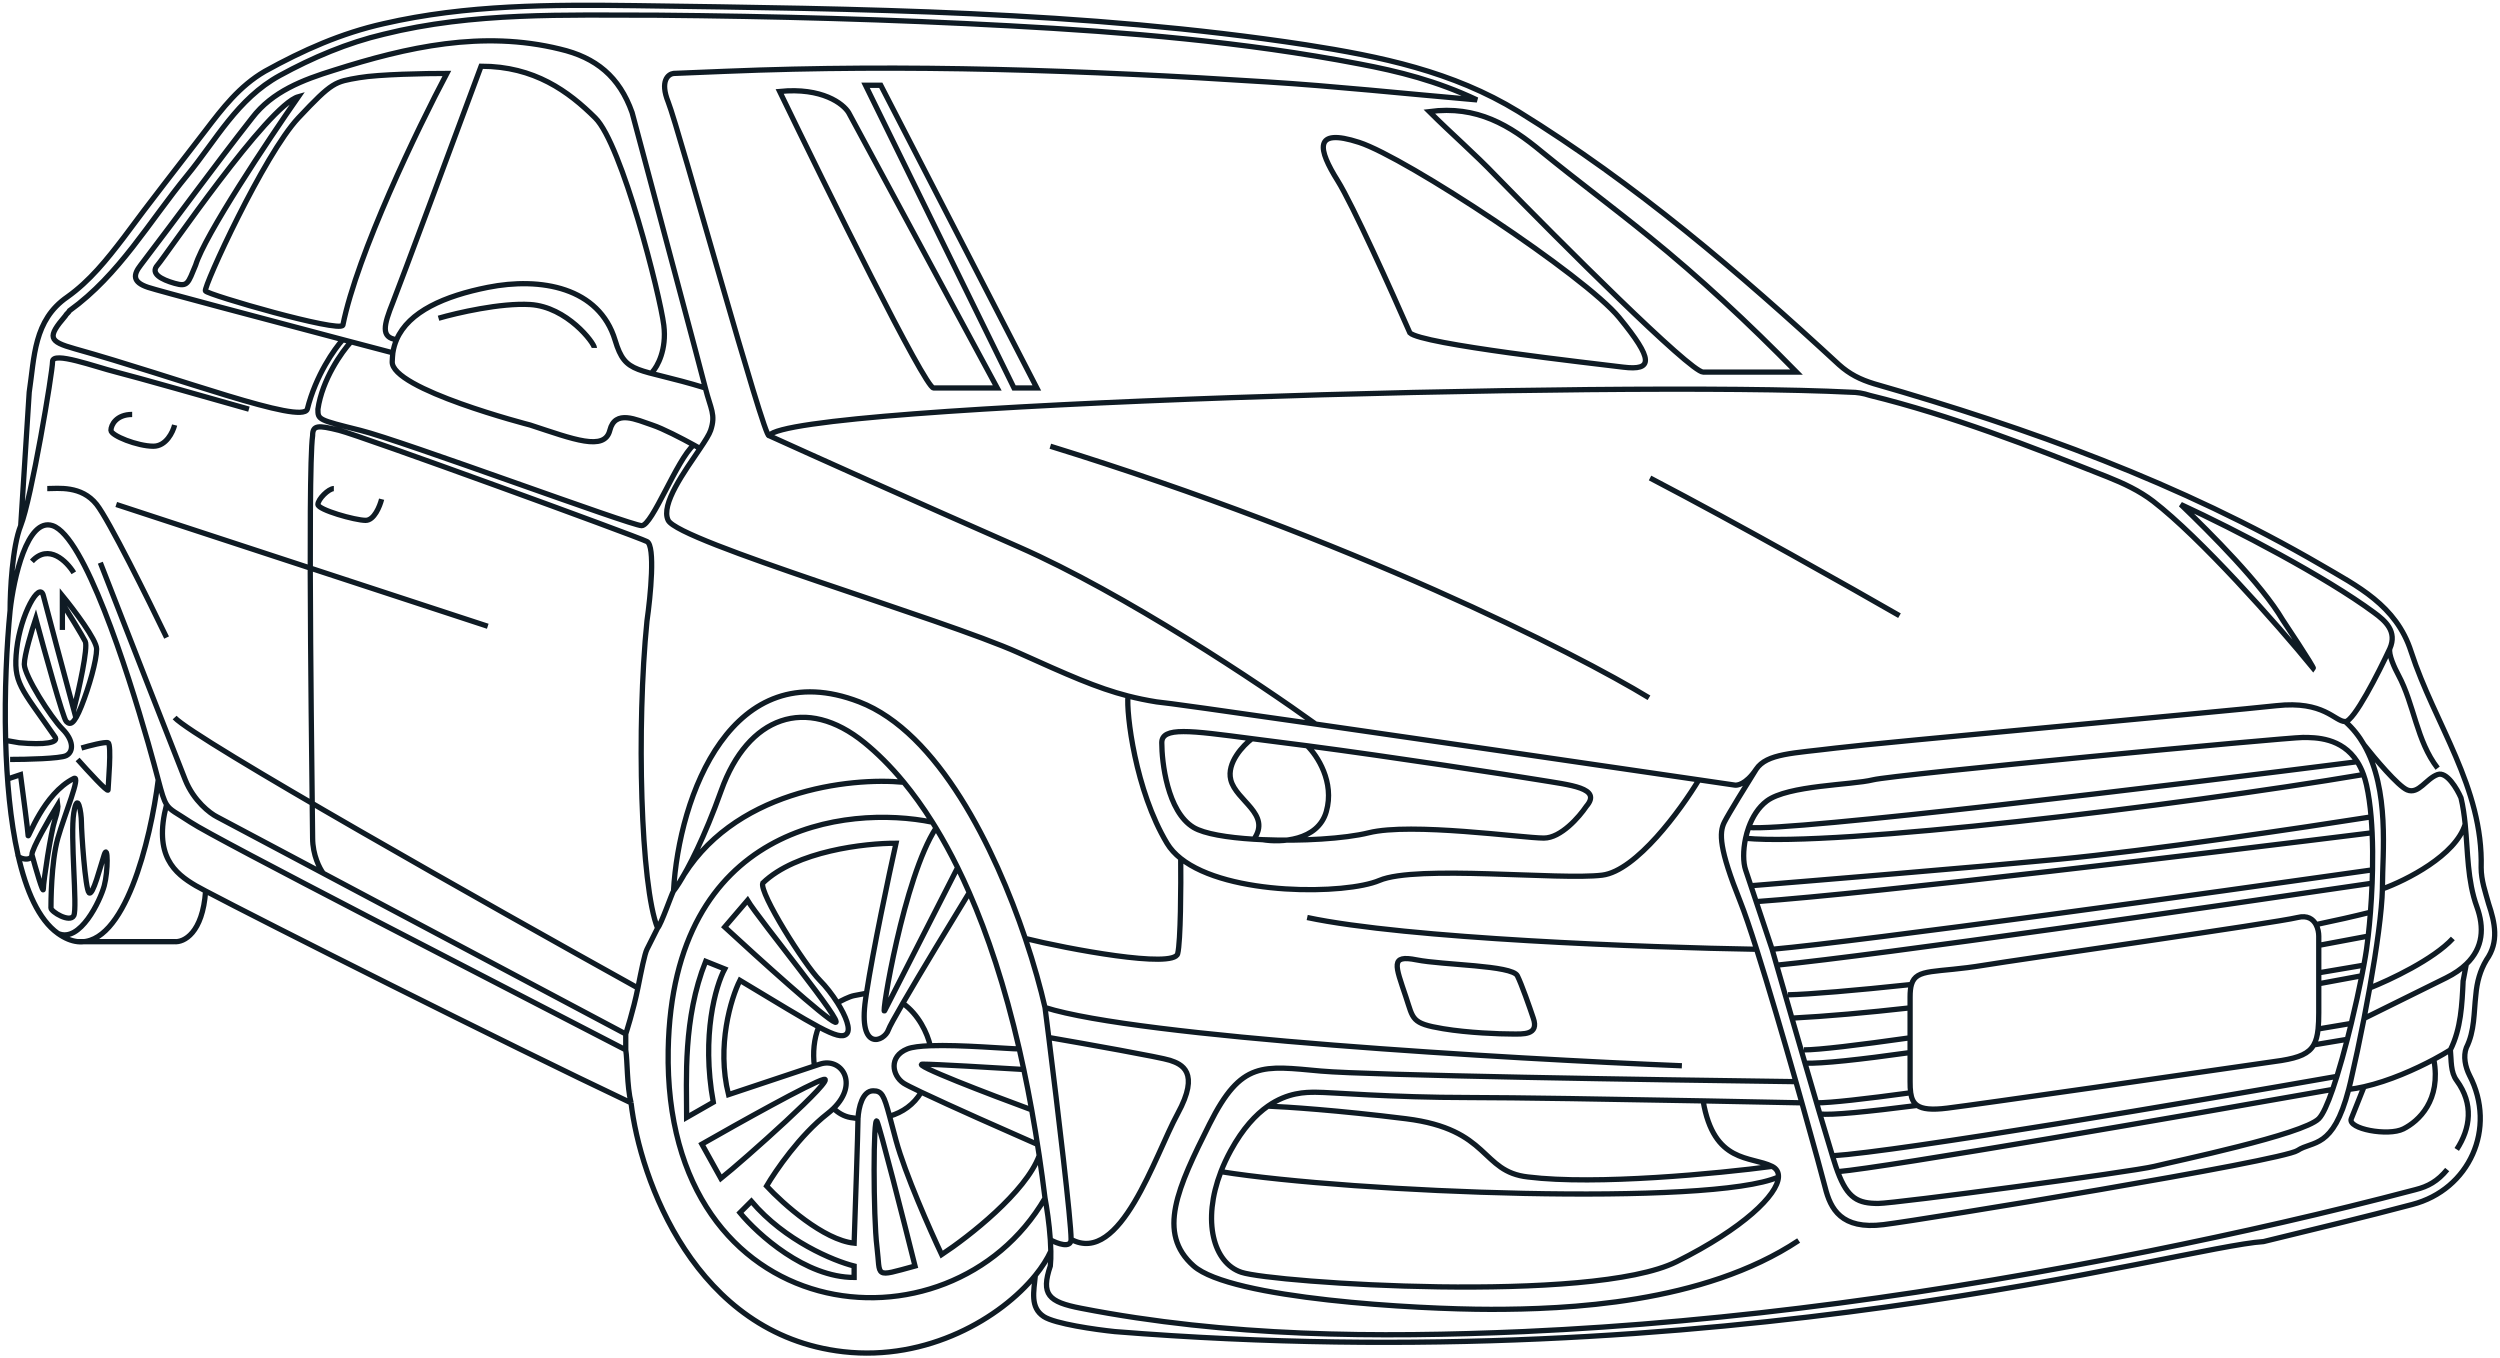 <?xml version="1.0" encoding="UTF-8"?> <svg xmlns="http://www.w3.org/2000/svg" width="473" height="257" viewBox="0 0 473 257" fill="none"><path d="M463.009 221.28C461.201 223.484 459.394 224.486 456.984 225.087C440.316 229.495 423.446 233.302 406.577 236.709C367.616 244.523 328.255 250.134 288.29 251.937C260.375 253.139 232.26 252.939 204.546 247.529C198.32 246.327 196.914 244.924 198.722 239.514C198.809 238.67 198.834 237.715 198.816 236.709M452.164 122.696C453.57 119.49 451.361 117.486 449.152 115.883C439.914 109.071 423.044 100.255 412.601 95.446C418.224 100.856 427.864 110.473 431.881 117.286C431.881 117.286 437.905 126.303 437.705 126.504C430.676 117.888 416.216 101.657 407.38 94.844C404.769 92.84 401.757 91.438 398.745 90.236C384.084 84.425 369.223 78.614 353.759 74.807C352.555 74.406 351.35 74.206 350.145 74.206C306.766 72.001 149.519 76.41 145.502 82.421M452.164 122.696C450.022 127.305 445.336 136.522 443.729 136.522M452.164 122.696C451.845 123.776 453.102 126.485 453.771 127.705C456.783 133.316 457.185 140.129 461.201 145.338M463.611 198.638C465.62 194.63 465.82 190.022 466.021 185.613L466.624 182.409M463.611 198.638C463.812 200.641 463.611 202.846 464.816 204.449C468.03 208.857 467.427 213.465 464.816 217.473M463.611 198.638C462.822 199.137 461.75 199.763 460.477 200.442M145.502 82.421C144.715 83.6 128.432 24.313 126.424 19.304C124.817 15.296 126.424 14.027 127.428 13.893L137.269 13.492C171.409 12.09 205.55 13.292 239.69 15.496C252.543 16.298 265.597 17.7 279.454 18.902C271.822 15.296 264.593 13.492 257.162 12.09C235.272 7.882 213.181 6.078 190.889 4.876C168.598 3.674 146.507 3.073 124.215 2.873C106.944 2.873 89.472 2.271 72.603 6.479C65.775 8.082 59.147 10.887 52.922 14.294C44.889 18.702 40.872 26.517 35.45 33.129C28.22 41.945 22.597 51.964 13.158 58.777C12.957 59.178 12.556 59.378 12.355 59.779C8.941 63.786 9.142 64.588 14.162 65.99C33.53 71.401 57.139 80.418 58.143 77.412C59.75 71 63.296 65.974 64.868 64.262M145.502 82.421C152.866 85.761 172.614 94.644 192.697 103.461C212.779 112.277 238.552 129.491 248.928 136.996M133.453 73.405C132.65 70.199 123.88 37.337 119.596 21.307C117.186 14.494 112.768 10.887 105.94 9.284C91.279 5.678 77.021 8.884 63.164 13.292C57.34 15.095 51.516 17.299 47.7 22.309C40.471 31.526 33.642 40.944 26.613 50.161C25.208 51.964 25.007 53.367 28.019 54.369C29.976 55.02 49.768 60.277 64.868 64.262M133.453 73.405C134.457 77.412 135.461 78.414 134.457 81.42C134.202 82.183 133.428 83.4 132.449 84.855M133.453 73.405C120.399 69.397 118.391 71.067 116.383 64.388C113.37 54.369 102.325 52.365 92.284 54.369C84.142 55.994 77.321 58.935 75.031 64.262M248.928 136.996C232.399 134.618 220.098 132.883 218.804 132.793C216.895 132.486 215.136 132.122 213.421 131.681M248.928 136.996C270.933 140.162 300.431 144.467 321.423 147.543M311.988 132.018C297.997 123.501 255.756 102.058 198.721 84.425M359.382 116.485C350.68 111.476 329.058 99.253 312.188 90.436M132.449 84.855C129.574 89.128 124.926 95.462 126.424 98.451C128.432 102.459 178.364 117.063 192.697 123.498C202.031 127.689 207.46 130.148 213.421 131.681M132.449 84.855C132.116 84.665 131.711 84.439 131.256 84.188M74.328 66.754C74.249 67.282 74.247 67.83 74.209 68.395C73.862 73.61 100.317 80.418 100.317 80.418C108.558 83.119 114.374 85.427 115.379 81.42C116.383 77.412 120.399 79.416 123.412 80.418C125.422 81.086 128.97 82.93 131.256 84.188M74.328 66.754C72.016 66.146 69.318 65.436 66.408 64.668M74.328 66.754C74.459 65.87 74.697 65.041 75.031 64.262M66.408 64.668C64.657 66.579 60.955 71.802 60.151 77.412C60.151 79.416 60.151 79.416 68.184 81.42C76.217 83.423 119.395 99.453 121.403 99.453C123.412 99.453 128.056 86.957 131.256 84.188M66.408 64.668C65.901 64.535 65.388 64.399 64.868 64.262M47.098 77.412C40.069 75.408 25.208 71.201 21.994 70.399C17.978 69.397 9.945 66.391 9.945 68.395C9.945 70.399 5.928 94.444 3.92 99.453M3.92 99.453C2.313 103.461 1.912 111.81 1.912 115.483M3.92 99.453L5.527 74.206C6.531 67.593 6.33 60.58 12.757 56.172C16.974 53.166 20.187 49.159 23.4 44.951C28.421 38.138 33.642 31.526 38.864 24.713C42.077 20.505 45.29 16.298 50.11 13.492C57.34 9.485 64.57 6.279 72.603 4.476C88.267 0.869 104.333 0.869 120.199 1.069C162.573 1.67 205.148 2.071 247.121 8.483C261.179 10.687 274.835 13.492 287.286 21.107C309.377 34.732 329.058 51.563 347.935 68.996C349.944 70.799 351.952 71.801 354.563 72.603C383.883 81.018 412.602 91.438 439.111 106.867C445.939 110.874 453.369 114.481 456.181 123.297C460.599 136.923 469.837 148.945 469.435 164.173C469.435 166.578 470.239 168.782 470.841 170.986C472.046 174.593 472.849 178.2 470.439 181.606C469.235 183.61 468.632 185.814 468.431 188.218C468.03 191.625 468.23 195.031 466.624 198.237C466.021 199.84 466.423 201.844 467.226 203.447C472.448 213.465 467.226 225.087 456.382 227.892C447.344 230.297 438.106 232.501 428.266 234.905C412.601 235.928 326.246 261.186 210.912 251.937C207.297 251.563 199.549 250.468 197.467 249.085C194.865 247.356 195.599 244.331 195.884 241.305M1.912 115.483C2.581 109.472 5.125 97.85 9.945 99.453C15.97 101.457 24.003 126.504 28.019 140.53C28.898 143.599 29.488 145.853 29.938 147.543M1.912 115.483C1.287 121.845 0.82 130.863 1.067 140.083M118.391 198.638C93.288 185.614 40.872 158.764 36.052 155.558C33.341 153.754 32.256 153.371 31.518 152.217M118.391 198.638V195.633M118.391 198.638C118.726 200.642 118.592 205.451 119.395 208.657M118.391 195.633L61.156 165.225M118.391 195.633C118.391 195.633 119.842 191.174 120.687 186.925M18.982 106.466C23.668 118.489 33.441 143.535 35.048 147.543C36.655 151.55 39.734 153.888 41.073 154.556L61.156 165.225M61.156 165.225C60.486 164.341 59.147 161.769 59.147 158.563C59.147 154.556 58.143 89.434 59.147 82.421C59.147 80.418 60.151 80.418 64.168 81.42C68.184 82.421 120.399 101.457 122.407 102.459C124.014 103.26 123.077 112.811 122.407 117.487C120.399 137.524 121.203 167.58 124.416 175.595M124.416 175.595C124.081 176.263 123.211 178 122.407 179.603C121.969 180.477 121.34 183.638 120.687 186.925M124.416 175.595C125.085 174.927 127.165 168.91 127.428 168.582M119.395 208.657C121.069 223.017 131.445 252.539 159.56 255.745C175.523 257.565 189.377 249.326 195.884 241.305M119.395 208.657C95.386 197.294 49.215 174.035 38.901 168.582M31.518 152.217C28.991 161.9 33.04 165.225 37.056 167.58C37.371 167.765 37.999 168.106 38.901 168.582M31.518 152.217C30.974 151.367 30.617 150.101 29.938 147.543M10.949 176.597C15.136 178.52 18.982 170.35 19.725 167.58C20.468 164.81 20.445 159.541 19.725 161.703C19.005 163.865 17.564 169.63 16.844 168.909C16.124 168.188 15.404 157.379 15.404 155.558C15.404 153.737 14.684 149.452 13.963 153.776C13.243 158.099 14.684 171.792 13.963 173.233C13.243 174.674 9.642 172.512 9.642 171.792C9.642 171.071 9.642 163.144 10.949 158.563C12.256 153.983 15.404 146.569 13.963 147.29C8.202 150.172 5.321 158.82 5.321 158.099C5.321 157.523 4.361 150.172 3.881 146.569L1.72 147.29M10.949 176.597C7.328 174.017 4.928 168.528 3.395 161.703M10.949 176.597C12.264 177.534 13.508 178.033 14.684 178.162M29.938 147.543C28.486 159.044 23.56 179.14 14.684 178.162M33.04 80.418C32.705 81.754 31.433 84.425 29.023 84.425C26.011 84.425 20.99 82.421 20.99 81.42C20.99 80.418 21.994 78.414 25.007 78.414M72.201 94.444C71.866 95.78 70.795 98.451 69.189 98.451C67.18 98.451 60.151 96.448 60.151 95.446C60.151 94.444 62.16 92.44 63.164 92.44M92.284 118.489L21.994 95.446M443.729 136.522C441.721 136.522 439.713 132.515 430.676 133.517C421.639 134.519 355.366 140.53 347.333 141.532C339.3 142.534 334.279 142.534 332.271 145.539M443.729 136.522C445.176 137.805 446.339 139.293 447.273 140.916M332.271 145.539C330.263 148.545 328.578 148.592 328.254 148.545C326.104 148.229 323.819 147.894 321.423 147.543M332.271 145.539C330.597 148.211 327.049 153.955 326.246 155.558C325.242 157.562 325.242 160.567 329.258 170.586C330.057 172.577 331.133 175.756 332.352 179.603M321.423 147.543C318.01 153.22 309.577 164.775 303.151 165.577C295.118 166.578 268.006 163.573 260.978 166.578C254.694 169.265 232.362 169.55 223.392 162.423M213.421 131.681C213.06 134.855 214.788 149.547 220.812 159.565C221.451 160.628 222.327 161.578 223.392 162.423M247.321 141.097C245.786 140.895 244.306 140.705 242.903 140.53C240.731 140.259 238.725 139.997 236.878 139.755M247.321 141.097C263.376 143.211 285.603 146.629 291.101 147.543C297.126 148.545 303.151 149.064 300.139 152.552C298.8 154.556 295.319 158.563 292.106 158.563C288.089 158.563 267.002 155.558 258.969 157.562C254.468 158.684 246.184 159.178 238.887 158.866M247.321 141.097C249.196 142.912 252.543 147.944 250.936 153.554C249.33 159.165 242.234 159.433 238.887 158.866M238.887 158.866C238.33 158.843 237.778 158.814 237.235 158.781M236.878 139.755C225.065 138.205 219.808 137.474 219.808 140.53C219.808 144.064 220.812 153.554 225.833 156.56C227.826 157.753 232.192 158.472 237.235 158.781M236.878 139.755C235.205 141.015 232.059 144.337 232.862 147.543C233.866 151.55 240.604 153.989 237.235 158.781M335.283 179.603C334.545 177.393 333.339 173.784 332.271 170.586M335.283 179.603C352.956 178 418.379 168.916 448.881 164.575M335.283 179.603C335.549 180.529 335.837 181.536 336.145 182.608M445.995 144.12C443.069 139.528 438.102 139.528 435.696 139.528C432.684 139.528 358.378 146.541 354.362 147.543C350.345 148.545 338.296 148.545 334.279 151.55C332.675 152.751 331.551 154.591 330.844 156.56M445.995 144.12C410.818 148.601 338.539 157.361 330.844 156.56M445.995 144.12C446.439 144.816 446.835 145.618 447.169 146.541M330.844 156.56C330.602 157.232 330.409 157.92 330.263 158.602M447.169 146.541C447.391 147.154 447.585 147.82 447.746 148.545C448.147 150.346 448.428 152.387 448.613 154.556M447.169 146.541C411.597 152.552 347.132 160.235 330.263 158.602M330.263 158.602C329.763 160.922 329.797 163.18 330.263 164.575C330.475 165.21 330.832 166.278 331.267 167.58M448.613 154.556C435.94 156.56 406.376 160.968 389.506 162.571C372.637 164.174 343.651 166.578 331.267 167.58M448.613 154.556C448.696 155.535 448.76 156.541 448.806 157.562M331.267 167.58C331.571 168.491 331.913 169.515 332.271 170.586M448.806 157.562C419.333 161.235 354.763 168.983 332.271 170.586M448.806 157.562C448.911 159.858 448.927 162.235 448.881 164.575M448.881 164.575C448.864 165.425 448.839 166.27 448.806 167.105M448.806 167.105C419.305 171.471 355.471 180.685 336.145 182.608M448.806 167.105C448.733 169.01 448.622 170.861 448.489 172.59M336.145 182.608C336.995 185.569 337.989 189.022 339.031 192.627M448.489 172.59C448.363 174.224 448.217 175.749 448.063 177.11M448.489 172.59C445.348 173.38 441.888 174.162 438.19 174.932M338.296 188.218C342.337 188.123 350.846 187.418 361.65 186.264M448.063 177.11C447.96 178.02 447.853 178.857 447.746 179.603C447.629 180.419 447.458 181.439 447.242 182.608M448.063 177.11C445.339 177.635 442.192 178.226 438.709 178.864M339.031 192.627C339.842 195.431 340.681 198.327 341.504 201.153M339.031 192.627C345.609 192.288 353.234 191.6 361.391 190.684M447.242 182.608C447.126 183.236 446.997 183.907 446.856 184.612M447.242 182.608C444.617 183.056 441.755 183.542 438.709 184.056M341.308 198.638C344.094 198.638 351.505 197.745 361.391 196.347M446.856 184.612C446.327 187.271 445.636 190.424 444.86 193.629M446.856 184.612C444.351 185.081 441.619 185.588 438.709 186.123M341.504 201.153C342.261 203.755 343.005 206.299 343.698 208.657M341.504 201.153C344.687 201.267 351.935 200.471 361.391 199.142M444.86 193.629C444.617 194.63 444.366 195.637 444.11 196.635M444.86 193.629C442.9 193.961 440.8 194.315 438.583 194.686M343.698 208.657C343.911 209.379 344.118 210.083 344.32 210.767M343.698 208.657C346.393 208.657 352.882 207.922 361.5 206.75M444.11 196.635C443.478 199.092 442.811 201.497 442.144 203.648M444.11 196.635C442.124 196.968 439.999 197.323 437.761 197.694M344.32 210.767C345.275 213.998 346.103 216.762 346.695 218.676M344.32 210.767C346.443 211.027 353.316 210.354 362.732 209.145M442.144 203.648C415.612 208.323 359.376 217.874 346.695 218.676M442.144 203.648C441.875 204.517 441.605 205.345 441.338 206.119M346.695 218.676C346.956 219.52 347.172 220.198 347.333 220.679C347.45 221.03 347.567 221.364 347.685 221.681M441.338 206.119C440.397 208.844 439.486 210.887 438.709 211.663C435.696 214.668 411.597 219.677 407.581 220.679C403.564 221.681 358.541 227.692 355.366 227.692C351.584 227.692 349.582 226.804 347.685 221.681M441.338 206.119C413.967 210.972 356.917 220.88 347.685 221.681M438.583 194.686C438.675 193.809 438.709 192.798 438.709 191.625V186.123M438.583 194.686C438.452 195.94 438.202 196.917 437.761 197.694M437.761 197.694C436.825 199.343 435.027 200.085 431.68 200.642C413.271 203.314 374.846 208.857 368.42 209.659C365.456 210.028 363.73 209.844 362.732 209.145M438.709 186.123V184.056M438.709 184.056V178.864M438.709 178.864V177.11C438.709 176.491 438.573 175.651 438.19 174.932M438.19 174.932C437.642 173.902 436.585 173.119 434.692 173.592C430.676 174.593 381.473 181.606 375.448 182.608C366.196 184.147 362.58 183.108 361.65 186.264M361.65 186.264C361.47 186.875 361.391 187.644 361.391 188.62C361.391 189.259 361.391 189.953 361.391 190.684M361.391 190.684C361.391 192.443 361.391 194.415 361.391 196.347M361.391 196.347C361.391 197.298 361.391 198.24 361.391 199.142M361.391 199.142C361.391 201.366 361.391 203.351 361.391 204.649C361.391 205.435 361.414 206.136 361.5 206.75M361.5 206.75C361.649 207.821 361.99 208.625 362.732 209.145M332.352 179.603C311.841 179.269 266.119 177.599 247.321 173.592M332.352 179.603C334.62 186.754 337.384 196.215 339.783 204.649M339.783 204.649C313.514 204.316 258.768 203.447 249.932 202.646C238.887 201.644 234.87 200.642 228.845 212.664C222.821 224.687 218.804 233.302 225.833 239.514C232.862 245.726 268.006 247.73 282.064 247.73C296.122 247.73 322.23 246.728 340.304 234.706M339.783 204.649C340.172 206.017 340.551 207.358 340.917 208.657M340.917 208.657C343.19 216.721 344.951 223.197 345.325 224.687C346.329 228.694 348.337 232.702 356.37 231.7C364.403 230.698 431.68 219.677 434.692 217.674C437.586 215.749 441.407 217.522 444.373 206.119M340.917 208.657C336.056 208.555 329.431 208.422 322.23 208.287M335.283 220.679C331.267 218.676 324.238 220.226 322.23 208.287M335.283 220.679C336.127 221.1 336.528 221.787 336.485 222.683M335.283 220.679C325.242 222.015 301.946 224.286 289.093 222.683C280.056 221.681 282.064 213.666 265.998 211.663C253.145 210.06 243.238 209.406 239.891 209.279M322.23 208.287C305.823 207.978 286.422 207.655 278.048 207.655C262.986 207.655 251.94 206.653 248.928 206.653C247.06 206.653 243.649 206.653 239.891 209.279M230.996 221.681C231.501 220.369 232.121 219.029 232.862 217.674C235.152 213.485 237.587 210.889 239.891 209.279M230.996 221.681C227.392 231.037 229.586 238.959 234.87 240.717C240.895 242.721 301.143 246.728 317.209 238.713C329.899 232.382 336.324 226.052 336.485 222.683M230.996 221.681C255.957 225.689 323.79 228.294 336.485 222.683M318.213 201.644C285.411 200.308 215.39 196.234 197.717 190.623M197.717 190.623C196.893 187.003 195.644 182.481 193.985 177.557M197.717 190.623C197.931 192.305 198.172 194.222 198.431 196.293M127.428 168.582C128.432 150.549 138.474 123.498 162.573 132.793C177.538 138.565 188.228 160.474 193.985 177.557M127.428 168.582C127.691 168.254 128.044 167.754 128.472 167.077M197.717 226.691C179.643 257.749 125.42 251.737 126.424 198.638C127.227 156.159 160.084 152.218 176.411 155.558M197.717 226.691C197.374 223.922 197.007 221.237 196.618 218.633M197.717 226.691C198.036 228.371 198.515 231.507 198.722 234.57M198.816 236.709C198.804 236.014 198.77 235.294 198.722 234.57M198.816 236.709C198.145 238.182 197.154 239.739 195.884 241.305M176.411 155.558C174.592 152.663 172.775 150.166 171.001 148.01M176.411 155.558C176.638 155.918 176.865 156.285 177.091 156.658M171.001 148.01C168.389 144.836 165.87 142.402 163.577 140.53C152.531 131.513 141.486 135.52 136.465 149.547C133.237 158.564 130.226 164.304 128.472 167.077M171.001 148.01C160.906 147.029 138.267 149.468 128.472 167.077M181.183 164.145C176.816 172.699 167.939 190.096 167.362 191.249C166.642 192.69 170.976 166.026 177.091 156.658M181.183 164.145C179.832 161.403 178.463 158.916 177.091 156.658M181.183 164.145C181.923 165.647 182.657 167.225 183.382 168.883M183.382 168.883C186.836 176.78 190.093 186.495 192.842 198.455M183.382 168.883C180.011 174.388 174.233 183.918 170.816 189.818M196.618 218.633C194.097 225.551 183.266 234.007 178.165 237.37C176.005 232.806 171.251 222.092 169.523 215.751C169.017 213.894 168.629 212.393 168.305 211.183M196.618 218.633C196.172 215.645 195.697 212.764 195.196 209.985M196.17 216.471C190.318 213.91 179.759 209.23 174.295 206.635M192.842 198.455C193.134 199.727 193.42 201.024 193.701 202.347M192.842 198.455C190.87 198.455 181.847 197.632 176.005 197.852M193.701 202.347C188.282 202.011 176.869 201.338 174.564 201.338C172.26 201.338 187.359 207.103 195.196 209.985M193.701 202.347C194.221 204.803 194.72 207.348 195.196 209.985M176.005 197.852C174.118 197.923 172.562 198.103 171.683 198.455C168.083 199.896 168.803 203.5 170.963 204.941C171.375 205.216 172.586 205.823 174.295 206.635M176.005 197.852C175.455 195.491 173.833 191.966 170.816 189.818M170.816 189.818C169.307 192.424 168.259 194.322 168.083 194.852C167.362 197.014 162.321 199.176 163.761 189.087C163.815 188.713 163.873 188.324 163.934 187.921M163.934 187.921C165.204 179.644 168.149 165.726 169.523 159.541C163.738 159.52 150.597 160.999 144.317 167.077C143.596 168.909 152.239 182.601 155.119 185.484C156.233 186.598 157.455 188.162 158.451 189.74M163.934 187.921L161.601 188.366C160.668 188.544 159.112 189.357 158.451 189.74M158.451 189.74C160.031 192.244 161.044 194.785 160.161 195.633C159.437 196.327 157.986 195.944 154.896 194.296M154.896 194.296C151.834 192.663 147.163 189.787 139.995 185.484C138.315 188.847 135.53 197.879 137.835 207.103C141.778 205.788 150.038 203.033 154.08 201.684M154.896 194.296C153.99 196.566 153.763 199.185 154.08 201.684M154.08 201.684C154.468 201.555 154.817 201.439 155.119 201.338C159.16 199.99 162.57 204.943 157.698 209.716M157.698 209.716C158.625 210.602 159.697 211.21 160.881 211.427C161.365 211.515 161.85 211.586 162.334 211.637M157.698 209.716C157.359 210.048 156.981 210.378 156.56 210.706C151.374 214.742 146.717 221.516 145.037 224.398C148.157 227.761 155.839 234.631 161.601 235.208C161.841 228.242 162.321 213.877 162.321 212.147C162.321 211.985 162.325 211.814 162.334 211.637M162.334 211.637C162.438 209.464 163.204 206.382 165.202 206.382C166.856 206.382 167.244 207.227 168.305 211.183M168.305 211.183C170.774 210.456 172.899 208.991 174.295 206.635M223.392 162.423C223.44 167.468 223.393 178.133 222.817 180.439C222.096 183.322 201.873 179.518 193.985 177.557M202.651 234.487C202.651 236.265 200.032 235.283 198.722 234.57M202.651 234.487C202.651 230.976 200.161 210.165 198.431 196.293M202.651 234.487C212.014 239.532 218.495 218.633 222.817 210.706C227.138 202.779 223.537 201.338 221.376 200.617C219.648 200.041 205.359 197.494 198.431 196.293M447.273 192.69C446.475 196.786 445.604 200.885 444.734 204.649C444.615 205.162 444.495 205.651 444.373 206.119M447.273 192.69L462.808 185.012C464.389 184.224 465.646 183.349 466.624 182.409M447.273 192.69C447.65 190.756 448.01 188.822 448.347 186.925M466.624 182.409C469.868 179.287 470.021 175.437 468.632 171.587C466.804 166.571 466.94 161.208 466.411 155.937M444.373 206.119C445.323 206.007 446.294 205.833 447.273 205.611M447.273 205.611C446.718 206.986 445.459 210.122 444.86 211.663C444.11 213.589 451.835 215.03 454.716 213.589C457.596 212.147 461.917 208.195 460.477 200.442M447.273 205.611C452.05 204.528 457.009 202.292 460.477 200.442M450.751 168.188C450.756 167.978 450.758 167.775 450.758 167.58C450.758 161.69 452.175 149.437 447.273 140.916M450.751 168.188C455.231 166.569 464.635 161.852 466.411 155.937M450.751 168.188C450.661 172.321 449.696 179.33 448.347 186.925M466.411 155.937C466.243 154.261 466.007 152.593 465.62 150.949C464.868 149.23 462.933 145.942 461.201 146.541C459.037 147.29 457.596 150.359 455.436 149.452C453.707 148.726 449.274 143.459 447.273 140.916M448.347 186.925C452.073 185.458 460.435 181.53 464.078 177.557M120.687 186.925C93.003 171.551 36.715 139.795 33.04 135.76M31.518 120.626C28.067 113.448 20.589 98.362 18.284 95.446C15.404 91.801 10.949 92.44 8.941 92.44M1.067 140.083L3.626 140.53C8.412 140.976 11.306 140.53 10.362 139.363C3.881 129.994 2.44 129.274 3.161 122.788C3.881 116.302 7.482 109.817 8.202 112.699C8.778 115.005 12.283 128.073 13.963 134.318C14.924 130.475 16.7 122.5 16.124 121.347C15.548 120.194 13.003 116.062 11.803 114.14M1.067 140.083C1.269 147.599 1.945 155.248 3.395 161.703M1.912 143.687C4.969 143.687 11.371 143.542 12.523 142.966C13.963 142.245 13.963 140.083 11.803 137.921C9.642 135.76 4.601 127.833 4.601 125.671C4.601 123.941 6.041 119.185 6.761 117.023C8.442 123.269 11.947 135.904 12.523 136.48C13.243 137.201 13.963 137.201 15.404 133.598C16.844 129.994 18.284 124.95 18.284 122.788C18.284 121.059 13.963 115.341 11.803 112.699V114.14M11.803 119.185V114.14M15.404 141.525C16.844 141.102 19.869 140.31 20.445 140.53C21.165 140.804 20.445 148.731 20.445 149.452C20.445 150.028 16.604 145.849 14.684 143.687M6.041 161.703C6.041 160.55 9.313 154.898 10.949 152.217C10.993 152.496 10.938 153.487 10.362 155.217C9.642 157.379 8.202 166.747 8.202 168.188C8.202 169.341 6.761 164.345 6.041 161.703ZM6.041 161.703C6.041 163.144 3.164 162.423 3.395 161.703M13.963 108.375C12.644 106.213 9.212 102.754 6.041 106.213M75.031 64.262C72.003 63.856 72.603 61.534 74.328 57.21C75.707 53.751 86.033 25.982 91.023 12.53C101.105 12.53 107.587 17.3 112.628 22.309C117.67 27.318 124.872 55.769 125.592 61.534C126.168 66.146 124.378 69.366 123.412 70.399M82.97 60.212C86.439 59.203 94.764 57.273 100.317 57.619C107.257 58.051 112.461 64.907 112.461 65.831M14.684 178.162H33.04C34.761 178.309 38.342 176.597 38.901 168.582M283.069 33.329C279.052 29.122 274.634 25.314 270.417 21.107C279.454 19.904 285.679 23.711 291.704 28.721C298.331 34.131 305.36 39.341 311.988 44.751C321.627 52.565 330.664 60.981 339.902 70.398C335.016 70.398 324.639 70.398 322.23 70.398C319.82 70.399 295.118 45.686 283.069 33.329ZM147.511 17.3C156.548 36.002 175.024 73.405 176.631 73.405C178.237 73.405 185.333 73.405 188.68 73.405L160.564 21.307C159.56 19.638 155.544 16.498 147.511 17.3ZM290.097 192.627C289.428 190.623 287.888 186.215 287.085 184.612C286.081 182.608 273.027 182.608 268.006 181.606C262.986 180.605 263.99 182.608 265.998 188.62C267.418 192.87 267.002 193.629 273.027 194.631C277.847 195.432 283.738 195.633 286.081 195.633C288.089 195.633 291.246 195.91 290.097 192.627ZM173.124 239.532C170.963 230.884 166.498 213.3 165.922 212.147C165.202 210.706 165.202 230.163 165.922 235.928C166.642 241.694 165.202 241.694 173.124 239.532ZM161.601 239.532C157.76 238.571 148.494 234.775 142.156 227.281L139.995 229.443C143.356 233.526 152.383 241.694 161.601 241.694V239.532ZM132.794 216.471C139.515 212.628 153.535 204.797 155.839 204.22C158.72 203.5 140.432 219.765 136.394 222.957L132.794 216.471ZM129.913 211.427C129.913 204.22 129.193 192.69 133.514 181.881L137.115 183.322C135.434 186.445 132.65 195.861 134.954 208.544L129.913 211.427ZM141.436 170.35L137.115 175.395C143.356 181.16 156.272 192.834 158 193.411C160.161 194.131 143.596 173.953 141.436 170.35ZM266.748 62.975C263.387 55.288 255.945 38.761 253.064 34.149C249.463 28.384 248.297 24.061 257.162 26.943C266.028 29.826 299.876 52.165 306.358 60.092C312.839 68.019 312.839 70.181 307.078 69.461C301.317 68.74 268.908 65.137 266.748 62.975ZM166.642 16.133L196.17 73.405H191.849L163.761 16.133H166.642ZM84.541 13.893C79.108 24.146 67.567 48.029 64.868 61.534C64.168 62.975 39.278 55.769 38.864 55.048C38.45 54.327 49.972 29.205 56.454 22.309C62.936 15.413 63.351 15.491 67.977 14.692C71.678 14.053 80.562 13.893 84.541 13.893ZM56.454 18.295C50.693 26.567 38.738 44.521 37.009 50.161C35.569 53.607 35.552 54.327 33.04 53.607C30.527 52.886 28.367 51.759 29.807 50.161C31.248 48.562 50.693 19.895 56.454 18.295Z" stroke="#0F1B24"></path></svg> 